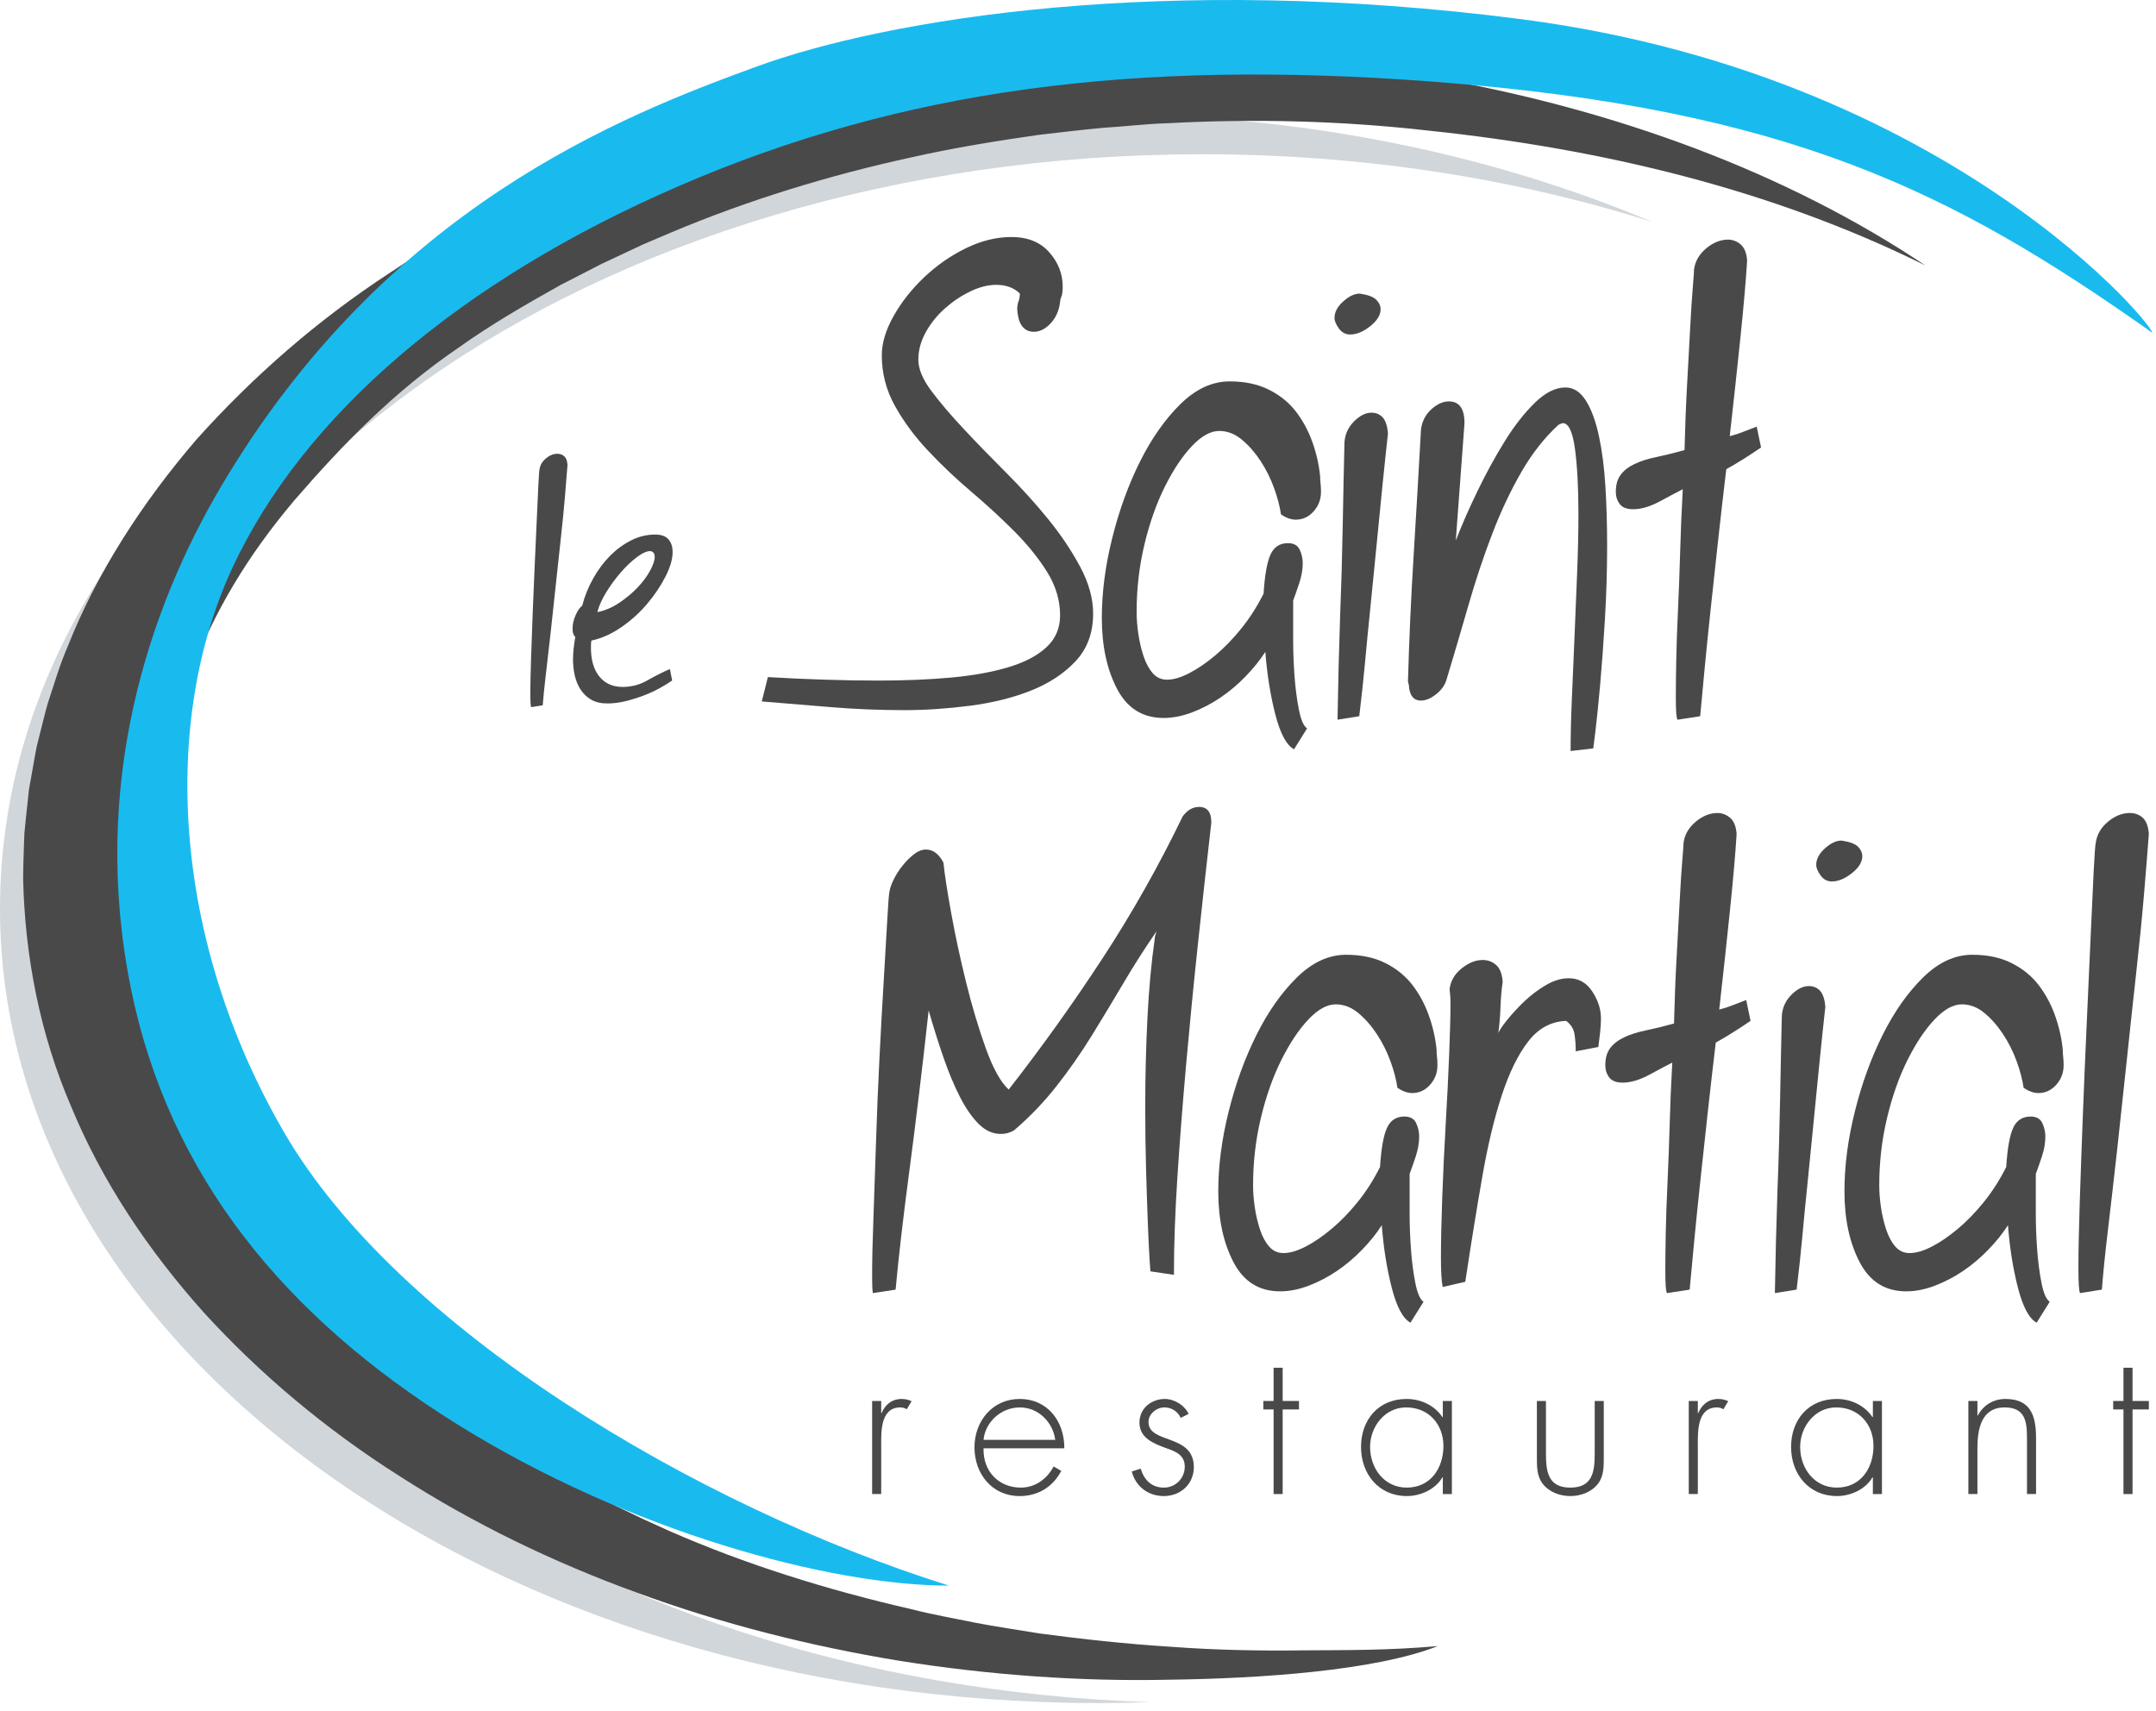 <?xml version="1.0" encoding="UTF-8" standalone="no"?><!DOCTYPE svg PUBLIC "-//W3C//DTD SVG 1.1//EN" "http://www.w3.org/Graphics/SVG/1.1/DTD/svg11.dtd"><svg width="100%" height="100%" viewBox="0 0 257 204" version="1.1" xmlns="http://www.w3.org/2000/svg" xmlns:xlink="http://www.w3.org/1999/xlink" xml:space="preserve" xmlns:serif="http://www.serif.com/" style="fill-rule:evenodd;clip-rule:evenodd;stroke-linejoin:round;stroke-miterlimit:1.414;"><g id="Calque-1" serif:id="Calque 1"><path d="M12.261,110.698c0,-50.982 58.672,-92.311 131.047,-92.311c19.115,0 37.272,2.885 53.647,8.067c-19.363,-8.157 -41.878,-12.836 -65.907,-12.836c-72.376,0 -131.048,42.397 -131.048,94.696c0,52.299 58.672,94.695 131.048,94.695c2.038,0 4.064,-0.039 6.08,-0.105c-69.505,-2.273 -124.867,-42.684 -124.867,-92.206" style="fill:#d1d6da;fill-rule:nonzero;"/><path d="M171.395,196.217c-7.525,2.951 -21.184,3.865 -31.954,4.008c-10.777,0.235 -21.622,-0.566 -32.299,-2.266c-10.66,-1.758 -21.165,-4.412 -31.183,-8.096c-10.036,-3.644 -19.598,-8.286 -28.32,-13.9c-8.774,-5.559 -16.635,-12.154 -23.349,-19.515c-6.629,-7.405 -12.107,-15.614 -15.755,-24.416c-3.792,-8.764 -5.582,-18.097 -5.78,-27.411c0.004,-1.165 0.052,-2.331 0.088,-3.496l0.061,-1.748l0.173,-1.744l0.371,-3.486l0.615,-3.463c0.108,-0.577 0.197,-1.156 0.321,-1.73l0.429,-1.714c0.297,-1.14 0.555,-2.289 0.888,-3.422c0.749,-2.249 1.4,-4.524 2.354,-6.72c3.515,-8.875 8.891,-17.169 15.38,-24.728c6.677,-7.445 14.407,-14.235 23.165,-19.934c4.315,-2.919 8.953,-5.471 13.631,-7.94c4.766,-2.353 9.612,-4.599 14.67,-6.466c2.487,-1.008 5.073,-1.83 7.62,-2.716c1.269,-0.454 2.588,-0.802 3.879,-1.206c1.303,-0.38 2.585,-0.807 3.904,-1.143c2.646,-0.655 5.25,-1.414 7.931,-1.952l3.996,-0.872c1.34,-0.264 2.689,-0.492 4.033,-0.739c10.76,-1.921 21.74,-2.891 32.68,-2.837c10.935,0.033 21.843,0.906 32.482,2.775c21.223,3.78 41.508,11.2 58.079,22.301c-18.26,-9.059 -38.53,-13.894 -59.208,-16.071c-10.32,-1.173 -20.755,-1.441 -31.086,-0.882c-2.587,0.071 -5.153,0.39 -7.726,0.55c-2.567,0.227 -5.119,0.549 -7.671,0.838c-5.079,0.727 -10.13,1.549 -15.087,2.659c-9.926,2.164 -19.568,5.125 -28.647,8.942l-3.395,1.443l-3.315,1.556l-1.657,0.778l-1.616,0.831l-3.232,1.659c-4.196,2.346 -8.35,4.747 -12.17,7.474c-7.784,5.309 -13.745,11.464 -19.557,18.165c-5.706,6.755 -9.516,13.195 -12.549,20.974c-3.227,7.729 -4.684,15.887 -4.807,24.041c0.014,8.161 1.484,16.327 4.589,24.119c2.966,7.832 6.766,14.327 12.408,21.185c5.798,6.777 12.213,12.916 20.008,18.336c3.848,2.757 6.703,4.664 10.927,7.055c2.767,1.632 5.395,3.043 7.719,4.233l3.348,1.605l2.986,1.356c9.108,3.996 18.859,7.034 28.887,9.336c2.491,0.639 5.042,1.079 7.577,1.603c2.542,0.491 5.119,0.859 7.687,1.285c5.167,0.689 10.376,1.253 15.625,1.585c5.248,0.391 10.532,0.502 15.825,0.429c5.298,-0.032 10.125,0.009 16.027,-0.508" style="fill:#4a4949;fill-rule:nonzero;"/><path d="M256.148,39.372c0,0 -0.005,-0.004 0,0c3.681,3.411 -20.819,-30.089 -74.848,-37.089c-42.404,-5.494 -75.489,-0.069 -91.203,5.685c-15.714,5.754 -43.979,16.576 -63.741,50.018c-8.631,14.607 -15.706,35.602 -10.722,59.976c4.526,22.134 18.247,38.954 38.83,51.791c20.583,12.837 44.486,19.255 58.65,19.255c-30.321,-9.517 -65.732,-30.763 -79.233,-54.002c-13.5,-23.239 -14.607,-49.134 -6.196,-67.281c8.41,-18.149 27.179,-34.292 53.338,-45.593c26.497,-11.446 54.104,-15.117 89.855,-12.393c42.599,3.245 62.048,13.294 85.27,29.633" style="fill:#19bbef;fill-rule:nonzero;"/><path d="M106.033,106.242c0.069,-0.415 0.242,-0.898 0.519,-1.451c0.275,-0.553 0.622,-1.089 1.037,-1.608c0.414,-0.519 0.863,-0.966 1.347,-1.348c0.483,-0.379 0.968,-0.569 1.451,-0.569c0.83,0 1.521,0.518 2.074,1.555c0.138,1.382 0.449,3.404 0.933,6.065c0.482,2.661 1.071,5.39 1.762,8.19c0.69,2.798 1.468,5.408 2.333,7.827c0.864,2.421 1.779,4.079 2.748,4.977c3.939,-5.045 7.671,-10.265 11.196,-15.656c3.525,-5.391 6.704,-11.023 9.539,-16.899c0.552,-0.758 1.208,-1.139 1.97,-1.139c0.966,-0.001 1.451,0.621 1.451,1.866c-0.554,4.838 -1.089,9.694 -1.607,14.565c-0.519,4.873 -0.984,9.643 -1.4,14.308c-0.414,4.666 -0.761,9.124 -1.036,13.374c-0.277,4.25 -0.415,8.138 -0.415,11.663l-2.799,-0.415c0,0.07 -0.036,-0.414 -0.104,-1.451c-0.07,-1.038 -0.139,-2.453 -0.207,-4.251c-0.069,-1.796 -0.139,-3.904 -0.208,-6.323c-0.069,-2.419 -0.103,-4.941 -0.103,-7.569c0,-3.525 0.085,-7.032 0.259,-10.523c0.171,-3.49 0.467,-6.687 0.882,-9.59c0,-0.138 0.067,-0.415 0.206,-0.829c-1.383,2.005 -2.695,4.061 -3.939,6.168c-1.244,2.109 -2.506,4.199 -3.784,6.273c-1.279,2.073 -2.679,4.078 -4.199,6.012c-1.521,1.938 -3.214,3.7 -5.08,5.288c-0.485,0.277 -1.003,0.415 -1.555,0.415c-0.969,0 -1.85,-0.398 -2.644,-1.192c-0.795,-0.794 -1.539,-1.867 -2.229,-3.214c-0.691,-1.347 -1.348,-2.92 -1.97,-4.718c-0.622,-1.796 -1.21,-3.662 -1.762,-5.598c-0.762,6.912 -1.521,13.236 -2.282,18.972c-0.76,5.738 -1.313,10.507 -1.658,14.307l-2.696,0.416c-0.07,-0.07 -0.103,-0.865 -0.103,-2.385c0,-1.59 0.052,-3.784 0.156,-6.584c0.103,-2.799 0.207,-5.84 0.311,-9.123c0.103,-3.283 0.241,-6.635 0.414,-10.057c0.172,-3.42 0.345,-6.547 0.519,-9.382c0.172,-2.833 0.311,-5.2 0.414,-7.101c0.104,-1.901 0.19,-2.99 0.259,-3.266" style="fill:#4a4949;fill-rule:nonzero;"/><path d="M171.244,125.111c0,0.277 0.016,0.57 0.051,0.881c0.034,0.311 0.052,0.64 0.052,0.986c0,0.899 -0.295,1.675 -0.881,2.332c-0.588,0.658 -1.297,0.985 -2.125,0.985c-0.555,0 -1.14,-0.208 -1.763,-0.622c-0.14,-0.968 -0.415,-2.022 -0.829,-3.163c-0.415,-1.14 -0.951,-2.211 -1.608,-3.213c-0.657,-1.002 -1.399,-1.848 -2.228,-2.54c-0.829,-0.69 -1.729,-1.037 -2.696,-1.037c-1.036,0 -2.125,0.606 -3.265,1.814c-1.141,1.21 -2.213,2.818 -3.214,4.822c-1.003,2.005 -1.815,4.301 -2.436,6.893c-0.622,2.592 -0.933,5.272 -0.933,8.035c0,0.83 0.067,1.711 0.207,2.644c0.137,0.933 0.345,1.814 0.621,2.643c0.276,0.83 0.639,1.504 1.089,2.022c0.449,0.519 1.02,0.777 1.711,0.777c0.76,0 1.641,-0.258 2.643,-0.777c1.002,-0.518 2.038,-1.227 3.111,-2.125c1.071,-0.898 2.107,-1.97 3.11,-3.214c1.001,-1.245 1.882,-2.626 2.643,-4.147c0.138,-2.211 0.415,-3.767 0.83,-4.665c0.415,-0.898 1.104,-1.348 2.073,-1.348c0.691,0 1.157,0.26 1.4,0.777c0.241,0.519 0.362,1.055 0.362,1.608c0,0.76 -0.139,1.554 -0.414,2.384c-0.277,0.83 -0.518,1.521 -0.725,2.073l0,4.717c0,1.349 0.051,2.748 0.155,4.2c0.103,1.451 0.275,2.798 0.518,4.043c0.242,1.244 0.571,2.004 0.985,2.28l-1.555,2.489c-0.899,-0.485 -1.642,-1.866 -2.229,-4.147c-0.588,-2.281 -0.985,-4.77 -1.192,-7.465c-0.622,0.969 -1.4,1.936 -2.333,2.903c-0.933,0.968 -1.935,1.814 -3.006,2.54c-1.073,0.725 -2.196,1.313 -3.37,1.762c-1.175,0.449 -2.316,0.674 -3.421,0.674c-2.488,0 -4.338,-1.158 -5.546,-3.473c-1.21,-2.315 -1.815,-5.131 -1.815,-8.45c0,-3.039 0.415,-6.219 1.245,-9.537c0.828,-3.318 1.934,-6.358 3.317,-9.124c1.382,-2.762 2.988,-5.044 4.821,-6.841c1.83,-1.798 3.785,-2.696 5.858,-2.696c1.796,0 3.351,0.329 4.665,0.985c1.311,0.657 2.385,1.521 3.214,2.591c0.828,1.073 1.485,2.282 1.969,3.629c0.483,1.348 0.794,2.713 0.934,4.095" style="fill:#4a4949;fill-rule:nonzero;"/><path d="M186.691,121.69c-1.798,0.07 -3.301,0.881 -4.509,2.436c-1.21,1.555 -2.265,3.698 -3.162,6.428c-0.9,2.731 -1.678,5.979 -2.333,9.745c-0.658,3.768 -1.331,7.932 -2.022,12.493l-2.695,0.622c-0.07,-0.347 -0.122,-0.813 -0.156,-1.399c-0.036,-0.587 -0.052,-1.261 -0.052,-2.022c0,-1.934 0.052,-4.354 0.156,-7.257c0.104,-2.903 0.242,-5.822 0.415,-8.76c0.171,-2.938 0.31,-5.719 0.414,-8.347c0.104,-2.626 0.155,-4.629 0.155,-6.013c0,-0.482 -0.017,-0.864 -0.051,-1.14c-0.036,-0.276 -0.052,-0.482 -0.052,-0.622c0.138,-0.967 0.622,-1.779 1.452,-2.436c0.828,-0.656 1.658,-0.985 2.487,-0.985c0.622,0 1.157,0.2 1.608,0.599c0.448,0.398 0.707,1.063 0.777,1.993c-0.14,0.969 -0.225,1.969 -0.26,3.006c-0.034,1.036 -0.121,2.074 -0.258,3.111c0.137,-0.346 0.5,-0.882 1.088,-1.608c0.587,-0.725 1.261,-1.451 2.022,-2.177c0.76,-0.726 1.607,-1.363 2.54,-1.918c0.933,-0.552 1.848,-0.83 2.747,-0.83c1.174,0 2.108,0.525 2.799,1.575c0.691,1.05 1.036,2.117 1.036,3.201c0,0.55 -0.034,1.118 -0.103,1.704c-0.069,0.588 -0.139,1.159 -0.207,1.711l-2.695,0.518c0,-0.76 -0.052,-1.451 -0.156,-2.073c-0.104,-0.622 -0.433,-1.14 -0.985,-1.555" style="fill:#4a4949;fill-rule:nonzero;"/><path d="M200.686,100.437c0.137,-0.968 0.622,-1.797 1.451,-2.489c0.829,-0.689 1.693,-1.036 2.592,-1.036c0.553,0 1.052,0.191 1.503,0.57c0.449,0.381 0.708,1.02 0.777,1.918c-0.139,2.281 -0.398,5.271 -0.777,8.968c-0.381,3.697 -0.813,7.689 -1.296,11.974c0.552,-0.138 1.089,-0.311 1.607,-0.519c0.519,-0.207 1.053,-0.414 1.607,-0.621l0.518,2.488c-1.521,1.037 -2.902,1.902 -4.147,2.591c-0.346,2.903 -0.674,5.772 -0.985,8.606c-0.311,2.834 -0.605,5.546 -0.881,8.138c-0.276,2.592 -0.518,4.976 -0.725,7.153c-0.208,2.177 -0.381,4.026 -0.519,5.547l-2.695,0.415c-0.139,-0.14 -0.208,-1.037 -0.208,-2.696c0,-1.175 0.016,-2.66 0.052,-4.458c0.035,-1.797 0.104,-3.784 0.208,-5.961c0.103,-2.178 0.189,-4.492 0.259,-6.946c0.067,-2.453 0.172,-4.925 0.311,-7.413c-0.555,0.276 -1.436,0.744 -2.644,1.399c-1.21,0.658 -2.299,0.986 -3.265,0.986c-0.763,0 -1.297,-0.208 -1.608,-0.622c-0.311,-0.415 -0.466,-0.898 -0.466,-1.451c0,-0.83 0.189,-1.504 0.57,-2.022c0.379,-0.519 0.933,-0.95 1.658,-1.297c0.727,-0.345 1.59,-0.622 2.592,-0.829c1.002,-0.207 2.126,-0.482 3.37,-0.829c0.068,-2.764 0.172,-5.392 0.311,-7.879c0.137,-2.489 0.26,-4.718 0.363,-6.687c0.103,-1.97 0.208,-3.578 0.311,-4.821c0.103,-1.244 0.156,-1.97 0.156,-2.177" style="fill:#4a4949;fill-rule:nonzero;"/><path d="M212.4,121.067c0.068,-0.967 0.449,-1.796 1.141,-2.488c0.69,-0.69 1.381,-1.037 2.073,-1.037c0.552,0 1.001,0.192 1.348,0.57c0.345,0.381 0.552,1.021 0.622,1.919c-0.208,1.866 -0.433,3.992 -0.674,6.376c-0.243,2.384 -0.485,4.838 -0.726,7.36c-0.242,2.524 -0.484,4.961 -0.725,7.309c-0.244,2.351 -0.451,4.476 -0.622,6.376c-0.174,1.902 -0.399,3.992 -0.675,6.272l-2.592,0.415c0.069,-4.215 0.172,-8.328 0.311,-12.337c0.139,-3.455 0.242,-7.066 0.312,-10.834c0.068,-3.767 0.137,-7.066 0.207,-9.901" style="fill:#4a4949;fill-rule:nonzero;"/><path d="M245.886,125.111c0,0.277 0.016,0.57 0.052,0.881c0.033,0.311 0.051,0.64 0.051,0.986c0,0.899 -0.295,1.675 -0.881,2.332c-0.588,0.658 -1.297,0.985 -2.125,0.985c-0.555,0 -1.14,-0.208 -1.763,-0.622c-0.14,-0.968 -0.415,-2.022 -0.829,-3.163c-0.415,-1.14 -0.951,-2.211 -1.608,-3.213c-0.657,-1.002 -1.399,-1.848 -2.228,-2.54c-0.829,-0.69 -1.729,-1.037 -2.696,-1.037c-1.036,0 -2.125,0.606 -3.265,1.814c-1.141,1.21 -2.213,2.818 -3.214,4.822c-1.003,2.005 -1.814,4.301 -2.436,6.893c-0.622,2.592 -0.933,5.272 -0.933,8.035c0,0.83 0.067,1.711 0.207,2.644c0.137,0.933 0.345,1.814 0.621,2.643c0.276,0.83 0.639,1.504 1.089,2.022c0.449,0.519 1.02,0.777 1.711,0.777c0.76,0 1.641,-0.258 2.643,-0.777c1.002,-0.518 2.038,-1.227 3.111,-2.125c1.071,-0.898 2.107,-1.97 3.11,-3.214c1.001,-1.245 1.882,-2.626 2.643,-4.147c0.138,-2.211 0.415,-3.767 0.83,-4.665c0.415,-0.898 1.104,-1.348 2.073,-1.348c0.691,0 1.157,0.26 1.4,0.777c0.241,0.519 0.362,1.055 0.362,1.608c0,0.76 -0.138,1.554 -0.414,2.384c-0.277,0.83 -0.518,1.521 -0.725,2.073l0,4.717c0,1.349 0.052,2.748 0.155,4.2c0.103,1.451 0.275,2.798 0.518,4.043c0.242,1.244 0.571,2.004 0.985,2.28l-1.555,2.489c-0.899,-0.485 -1.642,-1.866 -2.229,-4.147c-0.588,-2.281 -0.985,-4.77 -1.192,-7.465c-0.622,0.969 -1.4,1.936 -2.333,2.903c-0.933,0.968 -1.935,1.814 -3.006,2.54c-1.073,0.725 -2.195,1.313 -3.37,1.762c-1.175,0.449 -2.316,0.674 -3.421,0.674c-2.488,0 -4.338,-1.158 -5.546,-3.473c-1.21,-2.315 -1.815,-5.131 -1.815,-8.45c0,-3.039 0.415,-6.219 1.245,-9.537c0.828,-3.318 1.934,-6.358 3.317,-9.124c1.382,-2.762 2.988,-5.044 4.821,-6.841c1.83,-1.798 3.785,-2.696 5.858,-2.696c1.796,0 3.351,0.329 4.665,0.985c1.311,0.657 2.385,1.521 3.214,2.591c0.828,1.073 1.485,2.282 1.969,3.629c0.483,1.348 0.794,2.713 0.934,4.095" style="fill:#4a4949;fill-rule:nonzero;"/><path d="M249.825,100.437c0.137,-0.968 0.622,-1.797 1.452,-2.489c0.829,-0.689 1.693,-1.036 2.591,-1.036c0.623,0 1.141,0.191 1.555,0.57c0.415,0.381 0.656,1.02 0.725,1.918c-0.138,1.867 -0.328,4.234 -0.569,7.101c-0.243,2.869 -0.554,6.014 -0.934,9.435c-0.38,3.421 -0.761,6.946 -1.14,10.574c-0.381,3.63 -0.761,7.155 -1.139,10.575c-0.382,3.421 -0.745,6.583 -1.089,9.486c-0.347,2.904 -0.589,5.288 -0.727,7.154l-2.592,0.415c-0.139,-0.14 -0.206,-1.177 -0.206,-3.111c0,-1.865 0.052,-4.388 0.155,-7.568c0.104,-3.178 0.223,-6.583 0.362,-10.212c0.139,-3.628 0.294,-7.325 0.467,-11.093c0.172,-3.766 0.327,-7.221 0.467,-10.367c0.137,-3.144 0.259,-5.754 0.363,-7.827c0.103,-2.074 0.19,-3.249 0.259,-3.525" style="fill:#4a4949;fill-rule:nonzero;"/><path d="M219.503,100.198c0.966,0.139 1.623,0.38 1.97,0.726c0.344,0.347 0.518,0.725 0.518,1.141c0,0.691 -0.415,1.365 -1.244,2.021c-0.83,0.658 -1.624,0.985 -2.385,0.985c-0.554,0 -1.002,-0.242 -1.348,-0.727c-0.346,-0.481 -0.517,-0.896 -0.517,-1.243c0,-0.69 0.344,-1.347 1.036,-1.97c0.69,-0.622 1.348,-0.933 1.97,-0.933" style="fill:#4a4949;fill-rule:nonzero;"/><path d="M126.365,36.027c-0.139,1.037 -0.523,1.885 -1.149,2.54c-0.624,0.658 -1.286,0.985 -1.981,0.985c-0.557,0 -1.009,-0.207 -1.356,-0.622c-0.348,-0.414 -0.556,-1.105 -0.625,-2.073c0,-0.345 0.052,-0.656 0.156,-0.934c0.103,-0.274 0.157,-0.585 0.157,-0.932c-0.697,-0.691 -1.635,-1.037 -2.817,-1.037c-0.974,0 -1.999,0.259 -3.078,0.778c-1.079,0.518 -2.086,1.191 -3.025,2.021c-0.939,0.83 -1.703,1.78 -2.295,2.851c-0.591,1.072 -0.885,2.161 -0.885,3.266c0,1.106 0.518,2.35 1.554,3.731c1.037,1.384 2.315,2.887 3.837,4.511c1.518,1.624 3.195,3.352 5.028,5.184c1.83,1.832 3.506,3.679 5.027,5.546c1.52,1.866 2.8,3.768 3.837,5.702c1.036,1.936 1.554,3.802 1.554,5.598c0,2.281 -0.691,4.165 -2.073,5.651c-1.384,1.487 -3.162,2.661 -5.339,3.525c-2.177,0.865 -4.613,1.467 -7.309,1.813c-2.696,0.345 -5.287,0.519 -7.776,0.519c-2.972,0 -5.909,-0.121 -8.812,-0.362c-2.902,-0.244 -5.632,-0.468 -8.19,-0.675l0.726,-2.903c2.35,0.14 4.629,0.244 6.842,0.311c2.211,0.07 4.319,0.105 6.324,0.105c3.178,0 6.081,-0.121 8.709,-0.363c2.626,-0.242 4.906,-0.657 6.842,-1.245c1.934,-0.586 3.438,-1.382 4.51,-2.385c1.071,-1.001 1.607,-2.262 1.607,-3.783c0,-1.797 -0.519,-3.525 -1.555,-5.184c-1.037,-1.659 -2.351,-3.282 -3.94,-4.872c-1.59,-1.59 -3.301,-3.163 -5.131,-4.717c-1.833,-1.556 -3.543,-3.179 -5.133,-4.873c-1.59,-1.693 -2.903,-3.473 -3.939,-5.34c-1.037,-1.866 -1.555,-3.87 -1.555,-6.013c0,-1.451 0.466,-3.006 1.399,-4.665c0.934,-1.659 2.142,-3.196 3.629,-4.614c1.486,-1.415 3.144,-2.574 4.976,-3.473c1.831,-0.897 3.645,-1.347 5.443,-1.347c1.934,0 3.438,0.605 4.51,1.814c1.071,1.21 1.607,2.575 1.607,4.095c0,0.554 -0.052,0.951 -0.155,1.192c-0.104,0.243 -0.156,0.466 -0.156,0.674" style="fill:#4a4949;fill-rule:nonzero;"/><path d="M157.362,56.761c0,0.277 0.016,0.57 0.052,0.881c0.034,0.311 0.052,0.64 0.052,0.986c0,0.899 -0.295,1.676 -0.881,2.333c-0.589,0.657 -1.297,0.984 -2.126,0.984c-0.554,0 -1.14,-0.207 -1.763,-0.622c-0.139,-0.967 -0.414,-2.021 -0.829,-3.162c-0.414,-1.14 -0.951,-2.212 -1.607,-3.214c-0.658,-1.001 -1.399,-1.848 -2.229,-2.54c-0.829,-0.689 -1.728,-1.036 -2.695,-1.036c-1.037,0 -2.125,0.606 -3.266,1.814c-1.141,1.21 -2.212,2.817 -3.214,4.821c-1.002,2.005 -1.814,4.302 -2.436,6.894c-0.622,2.591 -0.933,5.271 -0.933,8.035c0,0.829 0.068,1.711 0.208,2.643c0.137,0.933 0.344,1.814 0.621,2.644c0.275,0.83 0.639,1.503 1.088,2.022c0.45,0.518 1.02,0.777 1.711,0.777c0.76,0 1.642,-0.259 2.644,-0.777c1.001,-0.519 2.038,-1.227 3.11,-2.125c1.071,-0.899 2.108,-1.97 3.111,-3.215c1.001,-1.244 1.882,-2.626 2.643,-4.147c0.138,-2.21 0.415,-3.766 0.83,-4.665c0.414,-0.897 1.104,-1.347 2.073,-1.347c0.69,0 1.156,0.259 1.399,0.777c0.242,0.518 0.363,1.055 0.363,1.607c0,0.761 -0.139,1.555 -0.414,2.384c-0.278,0.83 -0.518,1.521 -0.726,2.074l0,4.717c0,1.348 0.052,2.748 0.155,4.199c0.104,1.451 0.276,2.799 0.519,4.044c0.242,1.243 0.57,2.004 0.985,2.279l-1.555,2.489c-0.899,-0.485 -1.643,-1.866 -2.229,-4.147c-0.588,-2.281 -0.985,-4.769 -1.193,-7.465c-0.622,0.969 -1.399,1.937 -2.332,2.903c-0.933,0.969 -1.936,1.815 -3.007,2.541c-1.072,0.725 -2.194,1.312 -3.369,1.762c-1.176,0.448 -2.317,0.674 -3.422,0.674c-2.487,0 -4.338,-1.159 -5.546,-3.473c-1.21,-2.315 -1.814,-5.132 -1.814,-8.45c0,-3.04 0.415,-6.22 1.244,-9.537c0.829,-3.319 1.934,-6.359 3.318,-9.124c1.381,-2.763 2.988,-5.044 4.82,-6.842c1.831,-1.797 3.785,-2.695 5.858,-2.695c1.797,0 3.351,0.328 4.665,0.984c1.312,0.658 2.385,1.521 3.214,2.592c0.829,1.072 1.486,2.281 1.97,3.628c0.483,1.348 0.794,2.713 0.933,4.095" style="fill:#4a4949;fill-rule:nonzero;"/><path d="M160.264,52.718c0.068,-0.967 0.449,-1.796 1.141,-2.488c0.69,-0.69 1.381,-1.037 2.073,-1.037c0.553,0 1.001,0.192 1.348,0.57c0.345,0.381 0.552,1.021 0.622,1.918c-0.207,1.866 -0.433,3.993 -0.674,6.377c-0.243,2.384 -0.485,4.838 -0.726,7.36c-0.243,2.524 -0.484,4.961 -0.726,7.309c-0.243,2.351 -0.45,4.476 -0.621,6.376c-0.174,1.902 -0.399,3.992 -0.674,6.272l-2.592,0.415c0.068,-4.215 0.171,-8.328 0.311,-12.337c0.138,-3.455 0.241,-7.066 0.311,-10.834c0.068,-3.767 0.137,-7.066 0.207,-9.901" style="fill:#4a4949;fill-rule:nonzero;"/><path d="M169.387,51.163c0.138,-0.966 0.552,-1.762 1.244,-2.384c0.69,-0.622 1.381,-0.933 2.073,-0.933c1.245,0 1.867,0.864 1.867,2.592l-1.037,13.996c0.69,-1.797 1.555,-3.766 2.592,-5.91c1.036,-2.141 2.125,-4.129 3.265,-5.961c1.14,-1.831 2.332,-3.352 3.578,-4.562c1.244,-1.208 2.452,-1.814 3.628,-1.814c0.966,0 1.778,0.518 2.436,1.555c0.656,1.037 1.174,2.437 1.556,4.199c0.378,1.763 0.638,3.767 0.777,6.013c0.137,2.247 0.207,4.613 0.207,7.102c0,2.903 -0.088,5.806 -0.259,8.709c-0.173,2.902 -0.364,5.511 -0.57,7.826c-0.207,2.315 -0.399,4.181 -0.57,5.599c-0.173,1.416 -0.261,2.09 -0.261,2.022l-2.694,0.311c0,-1.867 0.052,-3.976 0.155,-6.324c0.103,-2.349 0.207,-4.786 0.312,-7.309c0.103,-2.523 0.207,-5.045 0.31,-7.569c0.103,-2.522 0.155,-4.888 0.155,-7.101c0,-3.111 -0.139,-5.684 -0.413,-7.724c-0.278,-2.038 -0.761,-3.058 -1.453,-3.058c-0.069,0 -0.242,0.07 -0.518,0.206c-1.657,1.521 -3.128,3.388 -4.405,5.6c-1.28,2.212 -2.437,4.665 -3.474,7.36c-1.037,2.696 -1.987,5.547 -2.851,8.553c-0.865,3.006 -1.746,5.997 -2.643,8.968c-0.208,0.622 -0.623,1.177 -1.245,1.659c-0.622,0.484 -1.21,0.726 -1.762,0.726c-0.899,0 -1.383,-0.622 -1.452,-1.866l-0.103,-0.416c0.138,-4.976 0.363,-9.968 0.674,-14.98c0.311,-5.01 0.604,-10.039 0.881,-15.085" style="fill:#4a4949;fill-rule:nonzero;"/><path d="M201.939,32.088c0.137,-0.968 0.622,-1.797 1.452,-2.489c0.828,-0.689 1.693,-1.036 2.591,-1.036c0.553,0 1.053,0.191 1.503,0.57c0.449,0.381 0.708,1.02 0.777,1.918c-0.138,2.281 -0.398,5.271 -0.777,8.968c-0.381,3.697 -0.813,7.689 -1.296,11.974c0.552,-0.138 1.089,-0.311 1.607,-0.519c0.519,-0.207 1.054,-0.414 1.607,-0.621l0.518,2.488c-1.521,1.036 -2.902,1.902 -4.146,2.591c-0.347,2.903 -0.675,5.772 -0.986,8.605c-0.31,2.835 -0.605,5.547 -0.881,8.139c-0.276,2.592 -0.517,4.976 -0.725,7.153c-0.208,2.177 -0.381,4.026 -0.519,5.547l-2.695,0.415c-0.139,-0.14 -0.208,-1.037 -0.208,-2.696c0,-1.175 0.016,-2.66 0.052,-4.458c0.035,-1.797 0.105,-3.784 0.208,-5.961c0.103,-2.178 0.189,-4.492 0.259,-6.946c0.068,-2.453 0.172,-4.925 0.311,-7.413c-0.554,0.276 -1.436,0.744 -2.644,1.399c-1.21,0.658 -2.299,0.986 -3.265,0.986c-0.762,0 -1.297,-0.208 -1.608,-0.622c-0.311,-0.415 -0.466,-0.898 -0.466,-1.451c0,-0.83 0.189,-1.504 0.571,-2.022c0.378,-0.519 0.932,-0.95 1.658,-1.297c0.726,-0.345 1.589,-0.622 2.592,-0.829c1.001,-0.207 2.125,-0.482 3.369,-0.829c0.068,-2.764 0.172,-5.392 0.311,-7.879c0.138,-2.489 0.26,-4.718 0.363,-6.687c0.103,-1.97 0.208,-3.578 0.311,-4.821c0.103,-1.244 0.156,-1.97 0.156,-2.177" style="fill:#4a4949;fill-rule:nonzero;"/><path d="M162.082,35c0.967,0.139 1.623,0.38 1.97,0.726c0.345,0.347 0.518,0.725 0.518,1.141c0,0.691 -0.415,1.364 -1.244,2.021c-0.829,0.658 -1.625,0.985 -2.385,0.985c-0.553,0 -1.002,-0.242 -1.347,-0.727c-0.347,-0.481 -0.519,-0.896 -0.519,-1.243c0,-0.69 0.345,-1.347 1.037,-1.97c0.69,-0.622 1.348,-0.933 1.97,-0.933" style="fill:#4a4949;fill-rule:nonzero;"/><path d="M64.311,55.951c0.073,-0.51 0.328,-0.948 0.766,-1.313c0.438,-0.365 0.893,-0.547 1.368,-0.547c0.328,0 0.601,0.1 0.82,0.301c0.219,0.201 0.347,0.538 0.383,1.012c-0.073,0.985 -0.173,2.234 -0.301,3.748c-0.127,1.514 -0.291,3.173 -0.492,4.979c-0.201,1.805 -0.401,3.665 -0.602,5.58c-0.2,1.915 -0.401,3.775 -0.602,5.581c-0.2,1.805 -0.392,3.474 -0.574,5.006c-0.183,1.532 -0.31,2.79 -0.383,3.775l-1.368,0.219c-0.073,-0.073 -0.109,-0.62 -0.109,-1.642c0,-0.984 0.027,-2.316 0.082,-3.994c0.054,-1.677 0.118,-3.474 0.191,-5.389c0.073,-1.914 0.155,-3.866 0.246,-5.854c0.092,-1.988 0.174,-3.811 0.247,-5.471c0.073,-1.659 0.136,-3.036 0.191,-4.131c0.055,-1.094 0.1,-1.714 0.137,-1.86Z" style="fill:#4a4949;fill-rule:nonzero;"/><path d="M68.578,75.921c-0.218,-0.182 -0.328,-0.511 -0.328,-0.985c0,-0.511 0.119,-1.039 0.356,-1.587c0.237,-0.547 0.501,-0.93 0.793,-1.148c0.292,-1.131 0.73,-2.216 1.313,-3.256c0.584,-1.039 1.258,-1.942 2.024,-2.708c0.766,-0.766 1.605,-1.377 2.517,-1.833c0.912,-0.456 1.86,-0.684 2.845,-0.684c0.73,0 1.259,0.192 1.587,0.575c0.328,0.383 0.492,0.884 0.492,1.504c0,0.839 -0.282,1.815 -0.848,2.927c-0.565,1.113 -1.295,2.198 -2.188,3.256c-0.894,1.057 -1.924,1.988 -3.091,2.79c-1.168,0.802 -2.353,1.331 -3.557,1.587c-0.036,0.182 -0.054,0.456 -0.054,0.82c0,1.496 0.337,2.654 1.012,3.474c0.675,0.821 1.595,1.231 2.763,1.231c1.057,0 2.033,-0.255 2.927,-0.766c0.893,-0.51 1.796,-0.966 2.708,-1.367l0.273,1.367c-0.364,0.256 -0.838,0.548 -1.422,0.876c-0.584,0.328 -1.231,0.629 -1.942,0.903c-0.712,0.273 -1.441,0.501 -2.189,0.684c-0.747,0.182 -1.468,0.273 -2.161,0.273c-0.766,0 -1.404,-0.146 -1.915,-0.438c-0.51,-0.291 -0.93,-0.684 -1.258,-1.176c-0.328,-0.492 -0.565,-1.049 -0.711,-1.669c-0.146,-0.62 -0.219,-1.276 -0.219,-1.969c0,-0.766 0.091,-1.66 0.273,-2.681Zm8.918,-10.231c-0.401,0 -0.921,0.237 -1.559,0.711c-0.638,0.474 -1.277,1.076 -1.915,1.806c-0.638,0.729 -1.222,1.522 -1.751,2.38c-0.528,0.857 -0.884,1.65 -1.066,2.38c0.911,-0.183 1.787,-0.557 2.626,-1.122c0.839,-0.565 1.568,-1.176 2.188,-1.833c0.62,-0.656 1.113,-1.322 1.477,-1.997c0.365,-0.675 0.547,-1.213 0.547,-1.614c0,-0.438 -0.182,-0.675 -0.547,-0.711Z" style="fill:#4a4949;fill-rule:nonzero;"/><path d="M105.04,168.441l0.048,0c0.432,-1.01 1.224,-1.682 2.402,-1.682c0.432,0 0.792,0.096 1.176,0.264l-0.576,0.961c-0.264,-0.144 -0.48,-0.216 -0.769,-0.216c-2.425,0 -2.281,3.026 -2.281,4.659l0,5.667l-1.081,0l0,-11.094l1.081,0l0,1.441Z" style="fill:#4a4949;fill-rule:nonzero;"/><path d="M125.788,171.634c-0.265,-2.041 -1.945,-3.866 -4.227,-3.866c-2.257,0 -4.13,1.777 -4.322,3.866l8.549,0Zm-8.549,1.009c-0.072,2.809 1.873,4.683 4.442,4.683c1.729,0 3.122,-1.032 3.914,-2.522l0.913,0.529c-1.009,1.921 -2.786,3.002 -4.971,3.002c-3.29,0 -5.379,-2.666 -5.379,-5.812c0,-3.098 2.137,-5.764 5.379,-5.764c3.362,0 5.355,2.69 5.332,5.884l-9.63,0Z" style="fill:#4a4949;fill-rule:nonzero;"/><path d="M140.746,169.016c-0.36,-0.768 -1.081,-1.249 -1.945,-1.249c-0.936,0 -1.897,0.77 -1.897,1.73c0,2.665 5.403,1.369 5.403,5.379c0,2.041 -1.585,3.458 -3.578,3.458c-1.849,0 -3.362,-1.128 -3.818,-2.93l1.056,-0.336c0.409,1.321 1.298,2.258 2.762,2.258c1.393,0 2.497,-1.105 2.497,-2.498c0,-1.369 -1.056,-1.801 -2.161,-2.185c-1.512,-0.553 -3.242,-1.201 -3.242,-3.074c0,-1.681 1.418,-2.81 3.026,-2.81c1.128,0 2.354,0.745 2.834,1.778l-0.937,0.479Z" style="fill:#4a4949;fill-rule:nonzero;"/><path d="M152.897,178.095l-1.081,0l0,-10.086l-1.225,0l0,-1.009l1.225,0l0,-3.962l1.081,0l0,3.962l1.945,0l0,1.009l-1.945,0l0,10.086Z" style="fill:#4a4949;fill-rule:nonzero;"/><path d="M163.318,172.475c0,2.545 1.681,4.851 4.37,4.851c2.834,0 4.371,-2.306 4.371,-4.971c0,-2.57 -1.753,-4.588 -4.443,-4.588c-2.545,0 -4.298,2.306 -4.298,4.708m9.75,5.619l-1.081,0l0,-1.994l-0.048,0c-0.816,1.417 -2.594,2.234 -4.226,2.234c-3.362,0 -5.476,-2.617 -5.476,-5.859c0,-3.242 2.09,-5.716 5.427,-5.716c1.705,0 3.339,0.769 4.275,2.161l0.048,0l0,-1.921l1.081,0l0,11.095Z" style="fill:#4a4949;fill-rule:nonzero;"/><path d="M191.173,167l0,6.652c0,1.128 0.024,2.257 -0.673,3.194c-0.768,1.008 -2.065,1.489 -3.313,1.489c-1.249,0 -2.546,-0.481 -3.315,-1.489c-0.696,-0.937 -0.672,-2.066 -0.672,-3.194l0,-6.652l1.081,0l0,6.268c0,2.137 0.24,4.059 2.906,4.059c2.665,0 2.905,-1.922 2.905,-4.059l0,-6.268l1.081,0Z" style="fill:#4a4949;fill-rule:nonzero;"/><path d="M202.385,168.441l0.048,0c0.432,-1.01 1.225,-1.682 2.402,-1.682c0.432,0 0.792,0.096 1.176,0.264l-0.576,0.961c-0.264,-0.144 -0.48,-0.216 -0.768,-0.216c-2.426,0 -2.282,3.026 -2.282,4.659l0,5.667l-1.081,0l0,-11.094l1.081,0l0,1.441Z" style="fill:#4a4949;fill-rule:nonzero;"/><path d="M214.583,172.475c0,2.545 1.681,4.851 4.371,4.851c2.834,0 4.37,-2.306 4.37,-4.971c0,-2.57 -1.753,-4.588 -4.442,-4.588c-2.546,0 -4.299,2.306 -4.299,4.708m9.75,5.619l-1.081,0l0,-1.994l-0.048,0c-0.816,1.417 -2.594,2.234 -4.226,2.234c-3.362,0 -5.476,-2.617 -5.476,-5.859c0,-3.242 2.09,-5.716 5.428,-5.716c1.704,0 3.338,0.769 4.274,2.161l0.048,0l0,-1.921l1.081,0l0,11.095Z" style="fill:#4a4949;fill-rule:nonzero;"/><path d="M235.714,168.729l0.048,0c0.649,-1.225 1.849,-1.97 3.29,-1.97c2.858,0 3.65,1.778 3.65,4.636l0,6.699l-1.081,0l0,-6.699c0,-1.994 -0.24,-3.627 -2.665,-3.627c-2.785,0 -3.242,2.594 -3.242,4.851l0,5.475l-1.081,0l0,-11.094l1.081,0l0,1.729Z" style="fill:#4a4949;fill-rule:nonzero;"/><path d="M254.203,178.095l-1.081,0l0,-10.086l-1.224,0l0,-1.009l1.224,0l0,-3.962l1.081,0l0,3.962l1.945,0l0,1.009l-1.945,0l0,10.086Z" style="fill:#4a4949;fill-rule:nonzero;"/></g></svg>